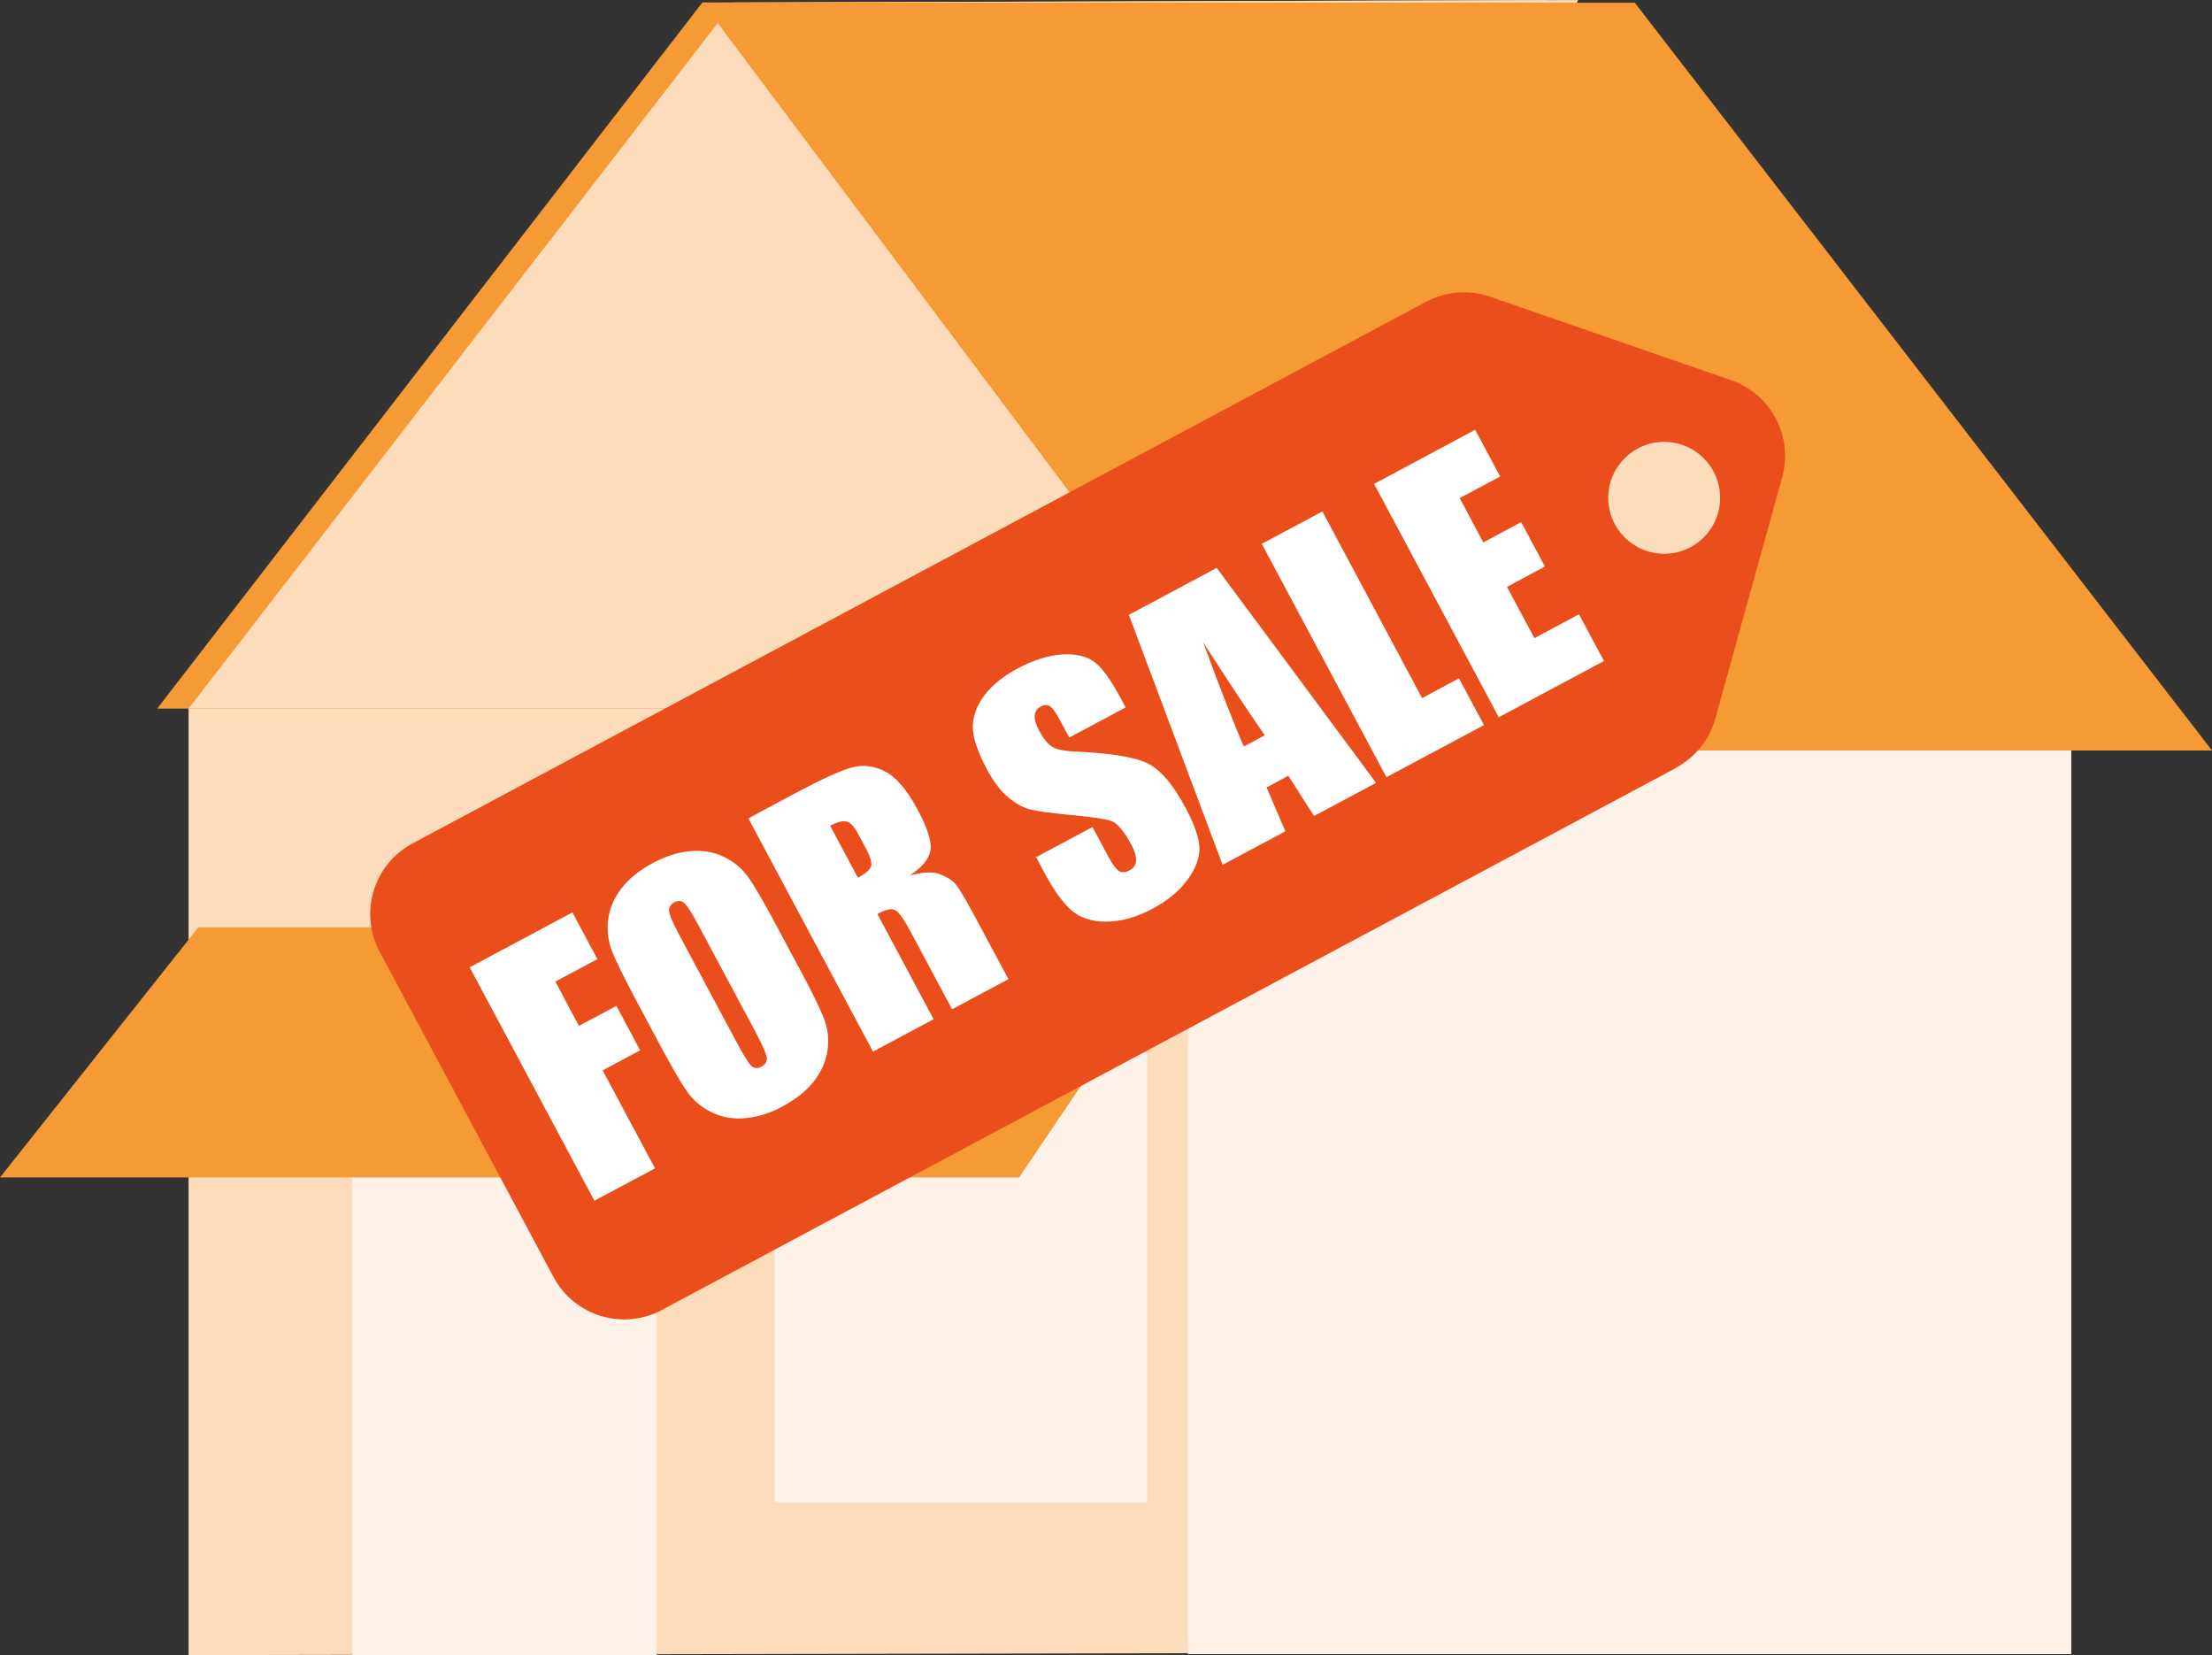 <?xml version="1.0" encoding="UTF-8"?><svg xmlns="http://www.w3.org/2000/svg" viewBox="0 0 155.78 116.53"><rect x="0" y="0" width="155.78" height="116.53" fill="#333333" stroke="none"/><defs><style>.d{fill:#fff;}.e{fill:#e94e1b;}.f{fill:#fddcbb;}.g{fill:#fef1e8;}.h{fill:#f59a34;}</style></defs><g id="a"/><g id="b"><g id="c"><g><g><polygon class="h" points="108.93 0 84.7 49.89 11.07 49.89 49.46 .18 108.93 0"/><g><polygon class="f" points="111.14 0 86.9 49.89 13.28 49.89 51.66 .18 111.14 0"/><polygon class="f" points="86.74 49.89 86.74 116.39 13.28 116.53 13.28 49.89 86.74 49.89"/><rect class="g" x="83.66" y="49.96" width="62.21" height="66.5"/><polygon class="h" points="155.78 52.84 88.96 52.84 49.46 .18 69.36 .18 115.13 .19 155.78 52.84"/></g></g><polyline class="g" points="24.8 116.36 24.8 77.18 46.24 77.18 46.24 116.53 24.8 116.53"/><polyline class="g" points="54.57 105.68 54.57 74.1 80.78 74.1 80.78 105.81 54.57 105.81"/><polygon class="h" points="13.97 65.29 0 82.9 71.77 82.9 83.66 65.29 13.97 65.29"/><g><g><path class="e" d="M118.03,54.07L46.61,92.23c-2.75,1.47-6.16,.43-7.63-2.32l-12.24-22.9c-1.47-2.75-.43-6.16,2.32-7.63L100.43,21.25c1.39-.74,3.02-.87,4.5-.36l16.99,5.88c2.81,.97,4.38,3.97,3.59,6.83l-4.71,16.99c-.41,1.49-1.42,2.74-2.78,3.47Z"/><g><path class="d" d="M33.07,68.11l7.24-3.87,1.76,3.29-2.96,1.58,1.66,3.12,2.64-1.41,1.67,3.13-2.64,1.41,3.69,6.9-4.27,2.28-8.78-16.43Z"/><path class="d" d="M56.25,68.09c.88,1.65,1.47,2.84,1.76,3.57s.38,1.49,.27,2.27c-.11,.79-.43,1.52-.96,2.2-.53,.68-1.27,1.26-2.19,1.76s-1.75,.75-2.6,.83c-.85,.09-1.65-.04-2.38-.39-.73-.35-1.32-.84-1.76-1.47-.44-.63-1.12-1.8-2.02-3.49l-1.5-2.81c-.88-1.65-1.47-2.84-1.76-3.57-.29-.73-.38-1.49-.28-2.27,.11-.79,.43-1.52,.96-2.2,.53-.68,1.26-1.26,2.19-1.76,.88-.47,1.75-.75,2.6-.83s1.65,.04,2.38,.39c.73,.35,1.32,.84,1.76,1.47,.44,.63,1.12,1.8,2.02,3.49l1.5,2.81Zm-7.16-3.12c-.41-.76-.71-1.23-.91-1.4-.2-.17-.43-.18-.69-.04-.22,.12-.35,.3-.37,.53s.19,.78,.64,1.62l4.1,7.67c.51,.95,.86,1.52,1.06,1.7s.44,.2,.72,.04,.41-.38,.35-.68c-.06-.3-.34-.93-.86-1.9l-4.04-7.55Z"/><path class="d" d="M52.7,57.62l3.02-1.62c2.02-1.08,3.42-1.73,4.22-1.95,.8-.23,1.59-.14,2.38,.26,.79,.4,1.56,1.3,2.31,2.7,.68,1.28,.98,2.22,.9,2.83-.08,.61-.57,1.21-1.45,1.79,.96-.24,1.68-.27,2.15-.07,.48,.2,.83,.42,1.06,.68s.7,1.05,1.41,2.37l2.32,4.33-3.97,2.12-2.92-5.46c-.47-.88-.83-1.39-1.08-1.52-.25-.14-.67-.05-1.26,.27l3.96,7.41-4.27,2.28-8.78-16.43Zm5.77,.53l1.95,3.65c.48-.26,.78-.5,.9-.74,.12-.24,0-.71-.4-1.44l-.48-.9c-.28-.52-.55-.81-.83-.88-.27-.06-.66,.04-1.15,.3Z"/><path class="d" d="M79.27,49.81l-3.97,2.12-.65-1.22c-.3-.57-.55-.9-.73-1-.19-.1-.4-.09-.63,.04-.26,.14-.4,.35-.42,.63-.02,.28,.08,.63,.31,1.06,.29,.55,.59,.92,.89,1.12,.29,.2,.87,.32,1.74,.36,2.5,.11,4.2,.4,5.08,.86,.88,.46,1.75,1.49,2.61,3.11,.63,1.17,.95,2.11,.97,2.81,.02,.7-.26,1.45-.84,2.24-.59,.8-1.4,1.47-2.44,2.03-1.14,.61-2.24,.92-3.28,.92-1.04,0-1.86-.27-2.47-.81-.61-.54-1.24-1.42-1.9-2.65l-.57-1.08,3.97-2.12,1.07,2c.33,.62,.6,.98,.8,1.1,.21,.12,.45,.1,.74-.05s.44-.38,.46-.67-.09-.67-.32-1.11c-.52-.97-.99-1.53-1.41-1.69-.43-.15-1.36-.29-2.8-.42-1.44-.14-2.41-.27-2.93-.4-.51-.13-1.04-.42-1.56-.86-.53-.44-1.02-1.1-1.49-1.97-.67-1.26-1-2.26-.99-3.02,.01-.75,.29-1.49,.83-2.2,.54-.71,1.32-1.34,2.33-1.88,1.11-.59,2.15-.92,3.12-.98,.97-.06,1.73,.12,2.28,.52,.54,.41,1.17,1.27,1.86,2.57l.35,.65Z"/><path class="d" d="M85.69,39.99l11.22,15.13-4.37,2.33-1.81-2.83-1.53,.82,1.32,3.09-4.42,2.36-6.6-17.6,6.18-3.3Zm3.38,11.78c-1.21-1.75-2.66-3.93-4.34-6.55,1.25,3.38,2.2,5.83,2.87,7.34l1.47-.79Z"/><path class="d" d="M93.13,36.01l7.02,13.14,2.6-1.39,1.76,3.29-6.87,3.67-8.78-16.43,4.27-2.28Z"/><path class="d" d="M96.77,34.07l7.12-3.81,1.76,3.29-2.85,1.52,1.66,3.12,2.67-1.43,1.67,3.13-2.67,1.43,1.93,3.61,3.14-1.68,1.76,3.29-7.41,3.96-8.78-16.43Z"/></g></g><circle class="f" cx="117.2" cy="35.05" r="3.94"/></g></g></g></g></svg>